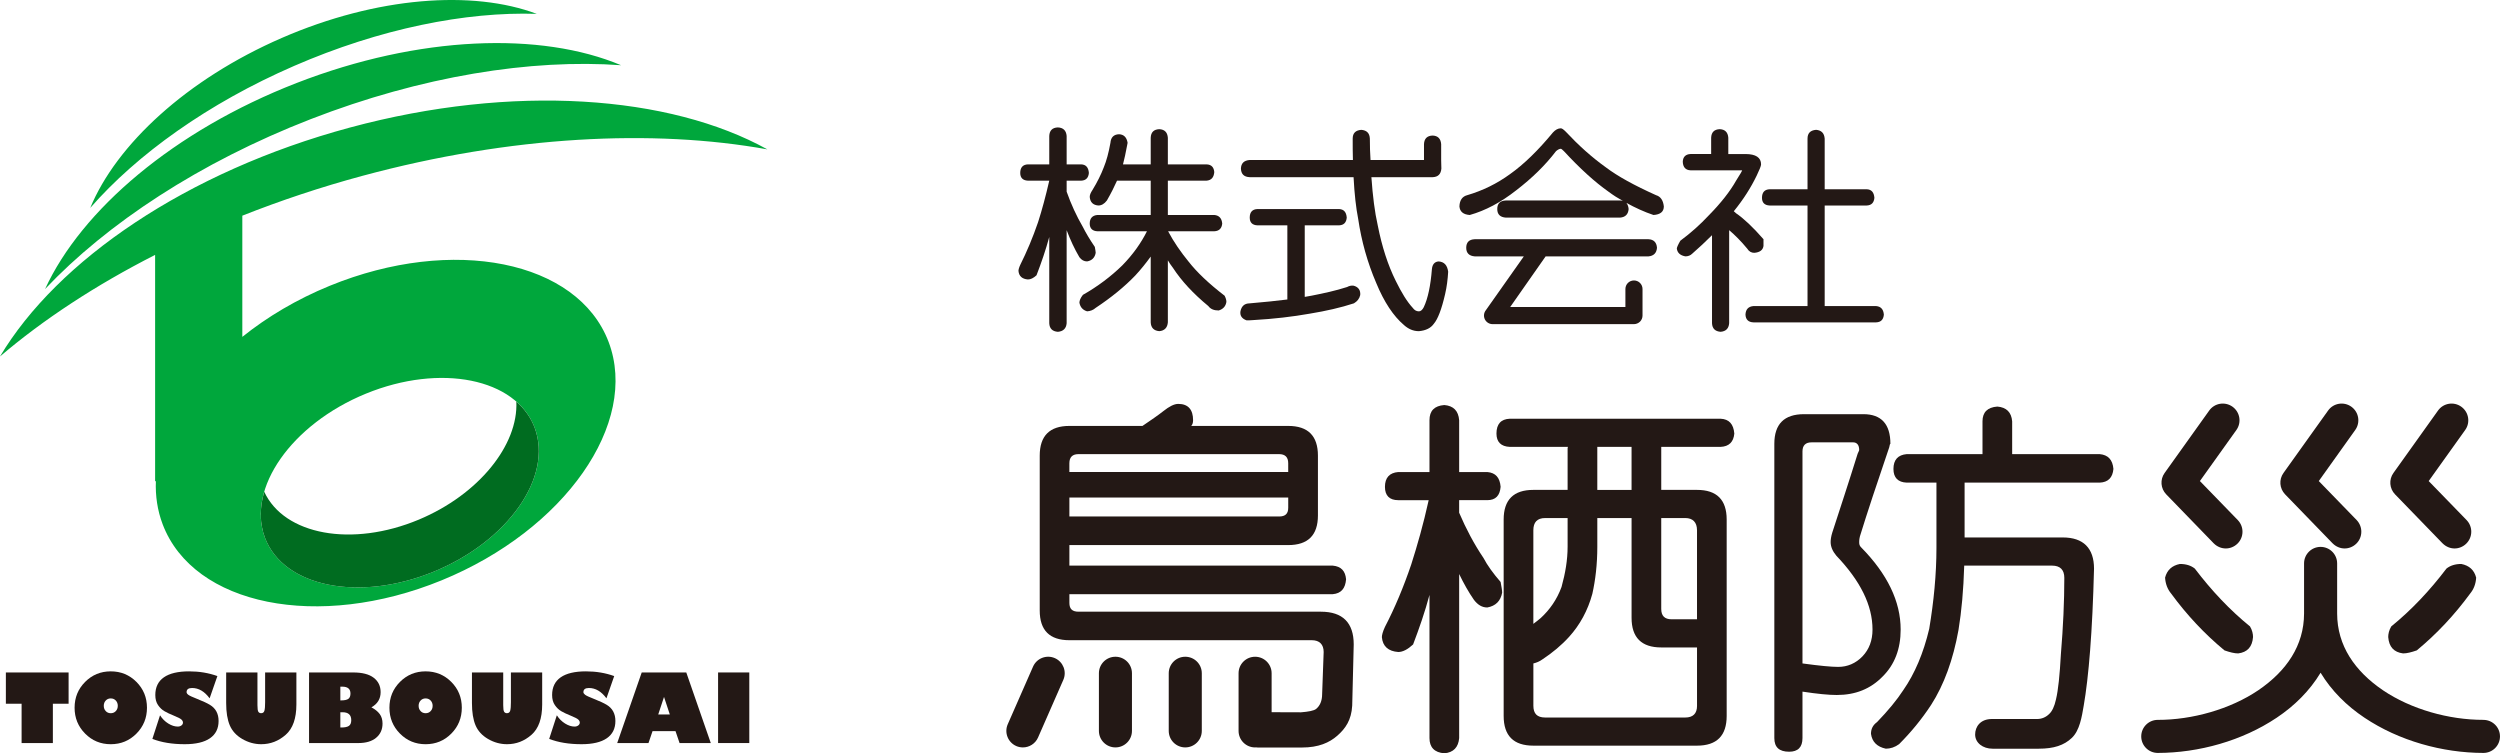 <?xml version="1.0" encoding="UTF-8"?><svg id="_レイヤー_2" xmlns="http://www.w3.org/2000/svg" viewBox="0 0 223.303 67.285"><defs><style>.cls-1{fill:#231815;}.cls-1,.cls-2,.cls-3{stroke-width:0px;}.cls-2{fill:#00a73c;}.cls-3{fill:#006c20;}</style></defs><g id="_レイヤー_1-2"><path class="cls-1" d="m.524,62.858v-2.792h5.603v2.792h-1.405v3.512H1.929v-3.512H.524Z"/><path class="cls-1" d="m9.892,66.474c-.9,0-1.664-.316-2.29-.949-.627-.632-.94-1.403-.94-2.311,0-.907.313-1.674.94-2.304.626-.629,1.39-.944,2.29-.944.904,0,1.669.315,2.296.944.627.63.94,1.397.94,2.304,0,.908-.313,1.679-.94,2.311-.627.633-1.392.949-2.296.949Zm0-4.091c-.179,0-.328.062-.445.188-.119.125-.178.282-.178.473,0,.189.059.348.178.473.117.126.267.188.445.188.182,0,.332-.062.451-.188.117-.125.178-.283.178-.473,0-.19-.06-.348-.178-.473-.119-.126-.269-.188-.451-.188Z"/><path class="cls-1" d="m19.417,60.387l-.694,1.987c-.455-.615-.977-.921-1.565-.921-.329,0-.492.123-.492.372,0,.077.051.155.154.235.103.08.375.205.812.376.482.19.853.363,1.113.518.261.156.455.354.585.597.13.243.194.525.194.848,0,.675-.256,1.189-.769,1.543-.512.354-1.265.531-2.26.531-1.115,0-2.077-.159-2.884-.475l.683-2.107c.196.308.443.554.736.735.293.182.575.272.846.272.133,0,.242-.034.332-.103.09-.069.134-.153.134-.252,0-.093-.044-.184-.13-.268-.086-.085-.316-.204-.687-.355-.338-.135-.614-.267-.834-.394-.222-.128-.412-.31-.576-.548-.162-.237-.243-.535-.243-.897,0-.699.255-1.226.765-1.582.51-.355,1.262-.533,2.256-.533.909,0,1.751.141,2.525.422Z"/><path class="cls-1" d="m26.474,60.065v2.859c0,1.248-.319,2.151-.957,2.71-.637.559-1.365.839-2.183.839-.593,0-1.155-.155-1.688-.463-.533-.309-.906-.716-1.121-1.221-.215-.506-.323-1.168-.323-1.99v-2.735h2.794v2.921c0,.314.027.512.082.594.056.083.139.124.248.124.154,0,.252-.075.293-.225.043-.15.062-.402.062-.758v-2.656h2.793Z"/><path class="cls-1" d="m27.605,60.065h3.947c.806,0,1.416.157,1.828.473.412.315.618.744.618,1.288,0,.592-.274,1.043-.822,1.354.324.171.571.371.74.598.168.227.252.51.252.849,0,.529-.189.952-.569,1.269-.378.317-.909.475-1.593.475h-4.401v-6.305Zm2.794,1.268v1.227h.07c.303,0,.518-.046.645-.138.127-.092.189-.251.189-.478,0-.408-.245-.611-.734-.611h-.17Zm0,2.285v1.363h.086c.32,0,.549-.049.685-.147.136-.098.204-.267.204-.506,0-.474-.261-.71-.78-.71h-.195Z"/><path class="cls-1" d="m38.015,66.474c-.9,0-1.664-.316-2.291-.949-.627-.632-.94-1.403-.94-2.311,0-.907.313-1.674.94-2.304.627-.629,1.391-.944,2.291-.944.904,0,1.67.315,2.297.944.625.63.938,1.397.938,2.304,0,.908-.313,1.679-.938,2.311-.627.633-1.392.949-2.297.949Zm0-4.091c-.179,0-.328.062-.445.188-.119.125-.178.282-.178.473,0,.189.059.348.178.473.117.126.267.188.445.188.183,0,.332-.062.451-.188.118-.125.178-.283.178-.473,0-.19-.06-.348-.178-.473-.119-.126-.268-.188-.451-.188Z"/><path class="cls-1" d="m48.428,60.065v2.859c0,1.248-.318,2.151-.956,2.71s-1.365.839-2.184.839c-.593,0-1.155-.155-1.689-.463-.532-.309-.907-.716-1.122-1.221-.215-.506-.322-1.168-.322-1.99v-2.735h2.793v2.921c0,.314.027.512.084.594.055.083.137.124.248.124.154,0,.25-.075.293-.225.041-.15.061-.402.061-.758v-2.656h2.793Z"/><path class="cls-1" d="m54.862,60.387l-.694,1.987c-.454-.615-.977-.921-1.566-.921-.328,0-.492.123-.492.372,0,.077.052.155.155.235.103.08.373.205.811.376.481.19.854.363,1.114.518.26.156.455.354.584.597.129.243.194.525.194.848,0,.675-.256,1.189-.769,1.543-.512.354-1.266.531-2.26.531-1.115,0-2.077-.159-2.885-.475l.683-2.107c.198.308.444.554.737.735.294.182.574.272.845.272.132,0,.243-.034.333-.103.09-.069.135-.153.135-.252,0-.093-.044-.184-.131-.268-.086-.085-.316-.204-.687-.355-.337-.135-.615-.267-.835-.394-.221-.128-.411-.31-.574-.548-.163-.237-.245-.535-.245-.897,0-.699.256-1.226.766-1.582.51-.355,1.262-.533,2.256-.533.909,0,1.75.141,2.525.422Z"/><path class="cls-1" d="m57.924,66.37h-2.794l2.189-6.305h3.98l2.189,6.305h-2.789l-.363-1.066h-2.05l-.363,1.066Zm.871-2.554h1.033l-.517-1.565-.517,1.565Z"/><path class="cls-1" d="m64.14,66.37v-6.305h2.788v6.305h-2.788Z"/><path class="cls-2" d="m26.258,5.893c7.687-3.341,15.349-4.863,21.686-4.655-5.72-2.15-14.28-1.541-22.773,2.151-8.493,3.691-14.78,9.534-17.11,15.182,4.172-4.774,10.511-9.337,18.198-12.678Zm1.483,4.754c9.917-3.853,19.711-5.401,27.735-4.821-7.147-3.012-18.034-2.667-28.989,1.59C15.53,11.674,7.265,18.77,4.026,25.817c5.529-5.847,13.797-11.317,23.715-15.17Zm4.67,5.049c13.212-3.564,25.949-4.198,36.133-2.353-8.727-4.834-22.697-5.888-37.294-1.949C16.653,15.332,5.11,23.271,0,31.84c3.853-3.287,8.534-6.365,13.855-9.073v20.238l.068-.048c-.053,1.332.137,2.637.606,3.873,2.758,7.266,13.91,9.508,24.91,5.009,10.998-4.499,17.68-14.035,14.92-21.302-2.758-7.265-13.91-9.507-24.908-5.008-2.947,1.204-5.577,2.773-7.807,4.561v-10.825c3.415-1.352,7.012-2.556,10.766-3.569Zm.279,19.463c6.648-2.719,13.393-1.364,15.061,3.029,1.666,4.393-2.371,10.158-9.021,12.878-6.65,2.72-13.393,1.365-15.06-3.028-1.669-4.392,2.371-10.158,9.02-12.879Z"/><path class="cls-3" d="m47.751,38.188c-.343-.903-.904-1.677-1.632-2.313.188,3.859-3.343,8.292-8.707,10.537-5.976,2.5-12.028,1.372-13.81-2.49-.417,1.416-.423,2.826.067,4.117,1.667,4.393,8.409,5.749,15.06,3.028,6.65-2.72,10.687-8.485,9.021-12.878Z"/><path class="cls-1" d="m134.037,43.487c-.067.782-.443,1.188-1.19,1.188h-2.514v1.122c.61,1.426,1.324,2.785,2.178,4.048.336.642.848,1.357,1.526,2.139.07.406.137.716.137.951-.137.75-.58,1.19-1.327,1.325-.474,0-.849-.235-1.189-.676-.474-.681-.916-1.465-1.324-2.313v14.655c-.068.817-.511,1.293-1.326,1.358-.885-.065-1.325-.541-1.325-1.358v-12.788c-.408,1.533-.92,2.99-1.463,4.424-.476.44-.918.675-1.326.675-.882-.062-1.394-.507-1.463-1.325,0-.168.069-.476.273-.914.884-1.696,1.666-3.569,2.347-5.573.544-1.703,1.087-3.603,1.56-5.749h-2.717c-.781,0-1.189-.406-1.189-1.188,0-.819.408-1.263,1.189-1.325h2.789v-4.627c0-.847.44-1.289,1.325-1.358.815.069,1.258.512,1.326,1.358v4.627h2.514c.747.062,1.123.506,1.19,1.325Zm20.874-4.759c-.067.747-.474,1.155-1.223,1.188h-5.303v3.842h3.194c1.767,0,2.65.885,2.65,2.648v17.543c0,1.769-.884,2.654-2.65,2.654h-14.618c-1.767,0-2.652-.885-2.652-2.654v-17.543c0-1.764.885-2.648,2.652-2.648h3.06v-3.706c0-.03,0-.069.034-.136h-5.202c-.782-.033-1.187-.441-1.187-1.188,0-.852.405-1.293,1.187-1.326h18.835c.749.033,1.155.475,1.223,1.326Zm-3.331,24.308v-5.205h-3.194c-1.766,0-2.652-.885-2.652-2.65v-8.908h-3.06v2.552c0,1.601-.17,2.99-.443,4.213-.405,1.496-1.118,2.788-2.074,3.843-.678.75-1.494,1.427-2.378,2.01-.272.2-.544.302-.816.369v3.777c0,.713.34,1.053,1.056,1.053h12.509c.68,0,1.054-.34,1.054-1.053Zm-13.972-7.821c.817-.749,1.46-1.666,1.87-2.786.34-1.226.543-2.413.543-3.604v-2.552h-2.004c-.716,0-1.056.378-1.056,1.092v8.359c.239-.172.44-.34.646-.509Zm8.125-15.298h-3.06v3.842h3.06v-3.842Zm2.652,14.484c0,.608.307.914.918.914h2.276v-7.951c0-.714-.374-1.092-1.054-1.092h-2.141v8.129Z"/><path class="cls-1" d="m166.439,36.994c1.597,0,2.414.883,2.414,2.649-.034,0-.07.103-.103.306-1.089,3.201-1.971,5.849-2.619,7.956-.067.271-.067.442-.067.511,0,.202.033.34.174.473,2.343,2.383,3.531,4.83,3.531,7.346,0,1.735-.543,3.129-1.598,4.179-1.087,1.126-2.449,1.664-4.113,1.664-.714,0-1.733-.099-3.059-.301v4.15c0,.817-.406,1.218-1.191,1.218-.884,0-1.323-.4-1.323-1.218v-26.283c0-1.767.882-2.649,2.648-2.649h5.307Zm-2.245,22.573c.815,0,1.564-.309,2.176-.952.577-.612.885-1.397.885-2.381,0-2.177-1.088-4.352-3.231-6.598-.34-.406-.509-.812-.509-1.221,0-.202.035-.476.136-.814.681-2.11,1.462-4.451,2.276-7.075.067-.167.137-.271.137-.337,0-.443-.203-.679-.542-.679h-3.707c-.543,0-.816.273-.816.813v18.935c1.53.21,2.582.309,3.196.309Zm17.916,7.308h-4.133c-.863,0-1.555-.52-1.555-1.27,0-.689.46-1.383,1.5-1.383h4.049c.411,0,.783-.17,1.055-.44.271-.24.478-.683.613-1.293.205-.849.341-2.207.441-4.044.204-2.447.307-4.727.307-6.831,0-.721-.374-1.092-1.09-1.092h-7.851c-.065,2.178-.238,4.083-.511,5.747-.476,2.651-1.29,4.896-2.449,6.698-.847,1.291-1.801,2.445-2.855,3.5-.372.276-.778.407-1.187.407-.783-.167-1.228-.613-1.326-1.327,0-.44.17-.779.543-1.051.986-1.021,1.771-1.972,2.346-2.856,1.018-1.462,1.8-3.3,2.313-5.472.408-2.45.646-4.866.646-7.241v-5.818h-2.654c-.779-.03-1.187-.441-1.187-1.224,0-.816.408-1.256,1.187-1.322h6.767v-2.927c0-.811.441-1.255,1.324-1.321.816.066,1.261.51,1.326,1.321v2.927h7.818c.751.066,1.157.506,1.226,1.322-.068.782-.475,1.193-1.226,1.224h-12.067v4.897h8.769c1.838,0,2.792.954,2.792,2.79-.14,5.64-.482,9.713-.921,12.239-.17.986-.356,2.2-1.054,2.869-.706.674-1.625.97-2.957.97Z"/><path class="cls-1" d="m97.26,15.45c-.039.432-.258.668-.687.688h-1.299v.981c.394,1.123.885,2.183,1.455,3.164.256.513.607,1.104,1.061,1.77.039.235.079.412.079.53-.079.431-.334.688-.766.767-.276,0-.491-.119-.688-.373-.432-.727-.806-1.532-1.141-2.418v8.312c-.038.473-.314.729-.785.767-.491-.038-.746-.294-.768-.767v-7.702c-.314,1.158-.707,2.299-1.139,3.419-.275.256-.531.373-.767.373-.511-.038-.805-.294-.844-.768,0-.097.039-.274.157-.53.588-1.178,1.12-2.438,1.591-3.811.355-1.102.687-2.339,1.002-3.715h-1.906c-.451-.02-.687-.256-.687-.688,0-.492.235-.748.687-.768h1.906v-2.535c.021-.491.276-.747.768-.765.471.018.747.274.785.765v2.535h1.299c.43.019.648.276.687.768Zm3.459-2.693c0,.039-.02.118-.041.215-.117.667-.254,1.239-.371,1.71h2.476v-2.377c.019-.491.273-.746.765-.767.472.021.727.276.766.767v2.377h3.46c.433.019.647.254.687.688-.04.472-.254.727-.687.767h-3.46v3.064h4.147c.433.04.668.294.709.769-.041.431-.275.666-.709.687h-4.125c.51.963,1.139,1.868,1.846,2.731.707.903,1.767,1.925,3.203,3.027.098.196.158.373.158.55-.061.394-.295.647-.687.767-.414,0-.727-.12-.926-.394-1.336-1.102-2.396-2.239-3.164-3.419-.176-.237-.334-.452-.452-.667v5.541c-.038.471-.294.748-.766.786-.491-.038-.746-.315-.765-.786v-5.876c-.414.572-.867,1.14-1.377,1.69-.963,1.002-2.143,1.966-3.538,2.891-.216.193-.472.291-.766.311-.394-.118-.61-.373-.688-.768,0-.194.098-.43.314-.706,1.316-.747,2.496-1.633,3.519-2.633.943-.964,1.669-1.984,2.2-3.045h-4.422c-.451-.02-.689-.256-.689-.687,0-.474.238-.729.689-.769h4.758v-3.064h-3.01c-.234.529-.529,1.118-.902,1.768-.236.313-.49.45-.768.45-.471-.038-.728-.292-.767-.765,0-.178.08-.374.238-.608.432-.709.766-1.376,1.021-2.046.235-.569.432-1.297.59-2.18.039-.491.294-.747.768-.766.43.019.686.275.766.766Z"/><path class="cls-1" d="m154.374,12.305v1.454h1.533c.923,0,1.394.314,1.394.924,0,.137-.137.472-.391,1.003-.512,1.06-1.181,2.122-2.045,3.183.078.059.137.118.196.176.668.452,1.493,1.218,2.456,2.321v.607c-.058.373-.334.569-.823.61-.258,0-.474-.119-.63-.374-.551-.668-1.102-1.217-1.613-1.651v8.312c-.037.473-.294.729-.766.767-.491-.038-.745-.294-.766-.767v-7.861c-.571.57-1.161,1.121-1.769,1.651-.156.157-.373.239-.609.239-.451-.082-.708-.298-.766-.69,0-.097.098-.334.314-.707.904-.669,1.769-1.435,2.555-2.279,1.062-1.082,1.886-2.124,2.437-3.106.354-.55.53-.865.53-.904h-4.617c-.432-.02-.67-.277-.687-.768.017-.432.256-.665.687-.687h1.848v-1.454c.019-.491.274-.746.766-.767.471.021.729.276.767.767Zm13.05,5.364c-.04.432-.257.669-.687.687h-3.754v8.983h4.598c.434.041.648.294.688.766-.04.434-.255.671-.688.689h-10.965c-.453-.018-.688-.255-.708-.689.02-.471.255-.725.708-.766h4.834v-8.983h-3.381c-.451-.018-.687-.255-.687-.687,0-.491.236-.746.687-.765h3.381v-4.521c0-.49.255-.745.766-.787.473.041.728.296.767.787v4.521h3.754c.431.019.647.274.687.765Z"/><path class="cls-1" d="m147.238,21.367h-15.506c-.51.02-.767.274-.767.765,0,.471.257.728.767.769h4.377l-3.393,4.81c-.181.228-.217.543-.088.81.127.26.396.431.687.431h12.633c.201,0,.397-.084.541-.224.143-.144.223-.34.223-.542v-2.372c0-.423-.342-.764-.764-.764-.424,0-.765.341-.765.764v1.606h-10.29l3.164-4.519h9.18c.472-.042.728-.298.768-.769-.039-.491-.296-.744-.768-.765Zm.687-3.931c-1.926-.865-3.437-1.692-4.5-2.498-1.258-.902-2.437-1.964-3.576-3.183-.197-.195-.335-.294-.434-.294-.256,0-.49.137-.707.374-1.297,1.57-2.574,2.83-3.852,3.733-1.139.825-2.397,1.454-3.812,1.868-.433.116-.668.45-.687,1.002.039.472.354.726.924.765,1.394-.393,2.77-1.12,4.144-2.201,1.435-1.102,2.615-2.26,3.559-3.498.156-.138.314-.216.432-.216.039,0,.139.078.277.216,1.413,1.533,2.75,2.752,4.008,3.636.393.295.826.57,1.257.805-.077-.019-.156-.039-.253-.039h-10.202c-.511.02-.766.275-.766.766,0,.474.255.728.766.766h10.202c.471-.038.727-.292.766-.766-.019-.215-.08-.392-.197-.549.785.432,1.592.805,2.417,1.08.61-.039.925-.292.925-.765-.06-.552-.296-.887-.689-1.002Z"/><path class="cls-1" d="m128.508,23.351c-.353.02-.57.253-.608.688-.118,1.472-.354,2.613-.727,3.399-.118.235-.275.373-.432.373-.236,0-.413-.118-.551-.311-.511-.552-1.002-1.359-1.514-2.399-.706-1.417-1.238-3.066-1.611-4.955-.273-1.198-.452-2.631-.57-4.321h5.484c.471-.02.728-.276.766-.767l-.018-.744v-1.441c-.04-.491-.293-.748-.766-.766-.492.018-.746.275-.768.766v1.418l-1.298-.001h-3.478c-.04-.591-.06-1.238-.06-1.906-.02-.49-.274-.745-.766-.787-.511.041-.767.296-.767.787,0,.668,0,1.296.02,1.906h-9.218c-.511.04-.768.292-.785.768.018.491.274.747.785.767h9.276c.077,1.494.216,2.73.413,3.734.294,1.984.826,3.89,1.611,5.718.707,1.712,1.531,2.949,2.475,3.755.394.352.826.549,1.338.549.627-.058,1.061-.278,1.336-.666.352-.414.689-1.28,1.002-2.637.156-.667.236-1.337.275-2.004-.078-.59-.352-.883-.846-.922Zm-7.61,2.165c-.197-.02-.387.016-.57.12-1.039.334-2.092.561-3.168.773-.179.035-.395.073-.619.11v-6.391h3.065c.434-.018.648-.255.687-.689-.039-.491-.254-.747-.687-.766h-7.292c-.452.019-.686.275-.686.766,0,.434.234.671.686.689h2.674v6.623c-.922.12-2.056.232-3.392.348-.424.008-.693.231-.795.692-.066.389.114.669.543.823.12.009.344-.005.631-.025,1.812-.102,3.485-.301,5.014-.571,1.462-.241,2.773-.538,3.945-.923.301-.177.492-.417.565-.743.035-.435-.166-.721-.601-.837Z"/><path class="cls-1" d="m117.991,54.637h-21.658c-.543,0-.814-.236-.814-.783v-.782h23.527c.747-.063,1.122-.512,1.187-1.329-.065-.745-.44-1.151-1.187-1.221h-23.527v-1.835h19.548c1.77,0,2.652-.886,2.652-2.651v-5.337c0-1.766-.883-2.655-2.652-2.655h-8.668c.102-.098.169-.268.169-.509,0-.949-.44-1.459-1.324-1.459-.375,0-.817.239-1.327.642-.476.378-1.121.817-1.869,1.326h-6.528c-1.767,0-2.65.89-2.65,2.655v13.834c0,1.767.884,2.651,2.65,2.651h21.655c.683,0,1.056.378,1.056,1.053l-.136,3.765c0,.614-.206,1.055-.546,1.326-.19.153-.688.246-1.34.296l-2.626-.009v-3.479c0-.813-.658-1.474-1.474-1.474-.816,0-1.478.66-1.478,1.474v5.15c0,.815.662,1.476,1.478,1.476.027,0,.055-.006.08-.007.052.003.097.015.149.015h3.945c1.495,0,2.46-.435,3.169-1.058.725-.637,1.259-1.394,1.329-2.687l.135-5.462c0-1.939-.985-2.925-2.925-2.925Zm-22.473-13.258c0-.544.272-.816.814-.816h17.917c.545,0,.816.272.816.816v.782h-19.548v-.782Zm0,3.059h19.548v.918c0,.542-.271.778-.816.778h-18.731v-1.696Zm-1.3,14.346c-.745-.326-1.617.012-1.945.759l-2.26,5.149c-.327.747.014,1.616.759,1.945.194.085.396.123.594.123.567,0,1.109-.329,1.353-.883l2.258-5.149c.328-.745-.012-1.616-.759-1.944Zm5.414-.123c-.815,0-1.476.659-1.476,1.476v5.147c0,.815.66,1.476,1.476,1.476.816,0,1.476-.66,1.476-1.476v-5.147c0-.817-.659-1.476-1.476-1.476Zm6.237,0c-.814,0-1.476.659-1.476,1.476v5.147c0,.816.661,1.476,1.476,1.476.815,0,1.477-.659,1.477-1.476v-5.147c0-.817-.661-1.476-1.477-1.476Z"/><path class="cls-1" d="m214.645,58.364c.339,0,.746-.104,1.226-.271,1.768-1.462,3.366-3.164,4.758-5.065.339-.409.511-.883.545-1.432-.173-.675-.614-1.082-1.328-1.222-.543,0-.983.14-1.324.41-1.497,1.972-3.13,3.704-4.931,5.168-.203.335-.273.679-.273.949.07.887.512,1.358,1.328,1.463Zm-6.292-9.832c.291.297.682.457,1.071.457.377,0,.748-.144,1.039-.425.592-.574.604-1.517.034-2.113l-3.381-3.483,3.256-4.561c.478-.67.324-1.599-.347-2.08-.671-.48-1.603-.327-2.08.346l-3.983,5.574c-.42.585-.356,1.389.144,1.906l4.246,4.38Zm9.82,0c.293.297.683.457,1.071.457.375,0,.748-.144,1.038-.425.592-.574.608-1.517.034-2.113l-3.383-3.483,3.261-4.561c.479-.67.321-1.599-.35-2.08-.668-.48-1.602-.327-2.08.346l-3.98,5.574c-.422.585-.358,1.389.142,1.906l4.246,4.38Zm-20.439,0c.293.297.685.457,1.074.457.375,0,.749-.144,1.04-.425.593-.574.606-1.517.031-2.113l-3.381-3.483,3.259-4.561c.48-.67.322-1.599-.347-2.08-.674-.48-1.604-.327-2.083.346l-3.982,5.574c-.42.585-.358,1.389.143,1.906l4.246,4.38Zm-1.695,2.252c-.34-.271-.78-.41-1.325-.41-.712.14-1.154.547-1.327,1.222.036.549.208,1.022.548,1.432,1.392,1.901,2.987,3.603,4.756,5.065.479.167.885.271,1.226.271.815-.104,1.257-.576,1.326-1.463,0-.271-.069-.614-.271-.949-1.801-1.464-3.434-3.196-4.932-5.168Zm25.785,13.517v-.003c-3.08.008-6.475-.95-8.976-2.643-2.518-1.712-4.086-3.989-4.092-6.852v-4.48c0-.813-.662-1.475-1.478-1.475s-1.477.661-1.477,1.475v4.479c-.005,2.863-1.573,5.141-4.091,6.854-2.501,1.691-5.899,2.649-8.976,2.644-.816,0-1.477.66-1.477,1.478,0,.813.66,1.475,1.477,1.475,3.667-.007,7.541-1.081,10.625-3.146,1.573-1.049,2.948-2.404,3.919-4.019.971,1.615,2.348,2.971,3.921,4.019,3.083,2.065,6.96,3.14,10.624,3.146.815,0,1.478-.661,1.478-1.475,0-.816-.663-1.477-1.478-1.477Z"/></g></svg>